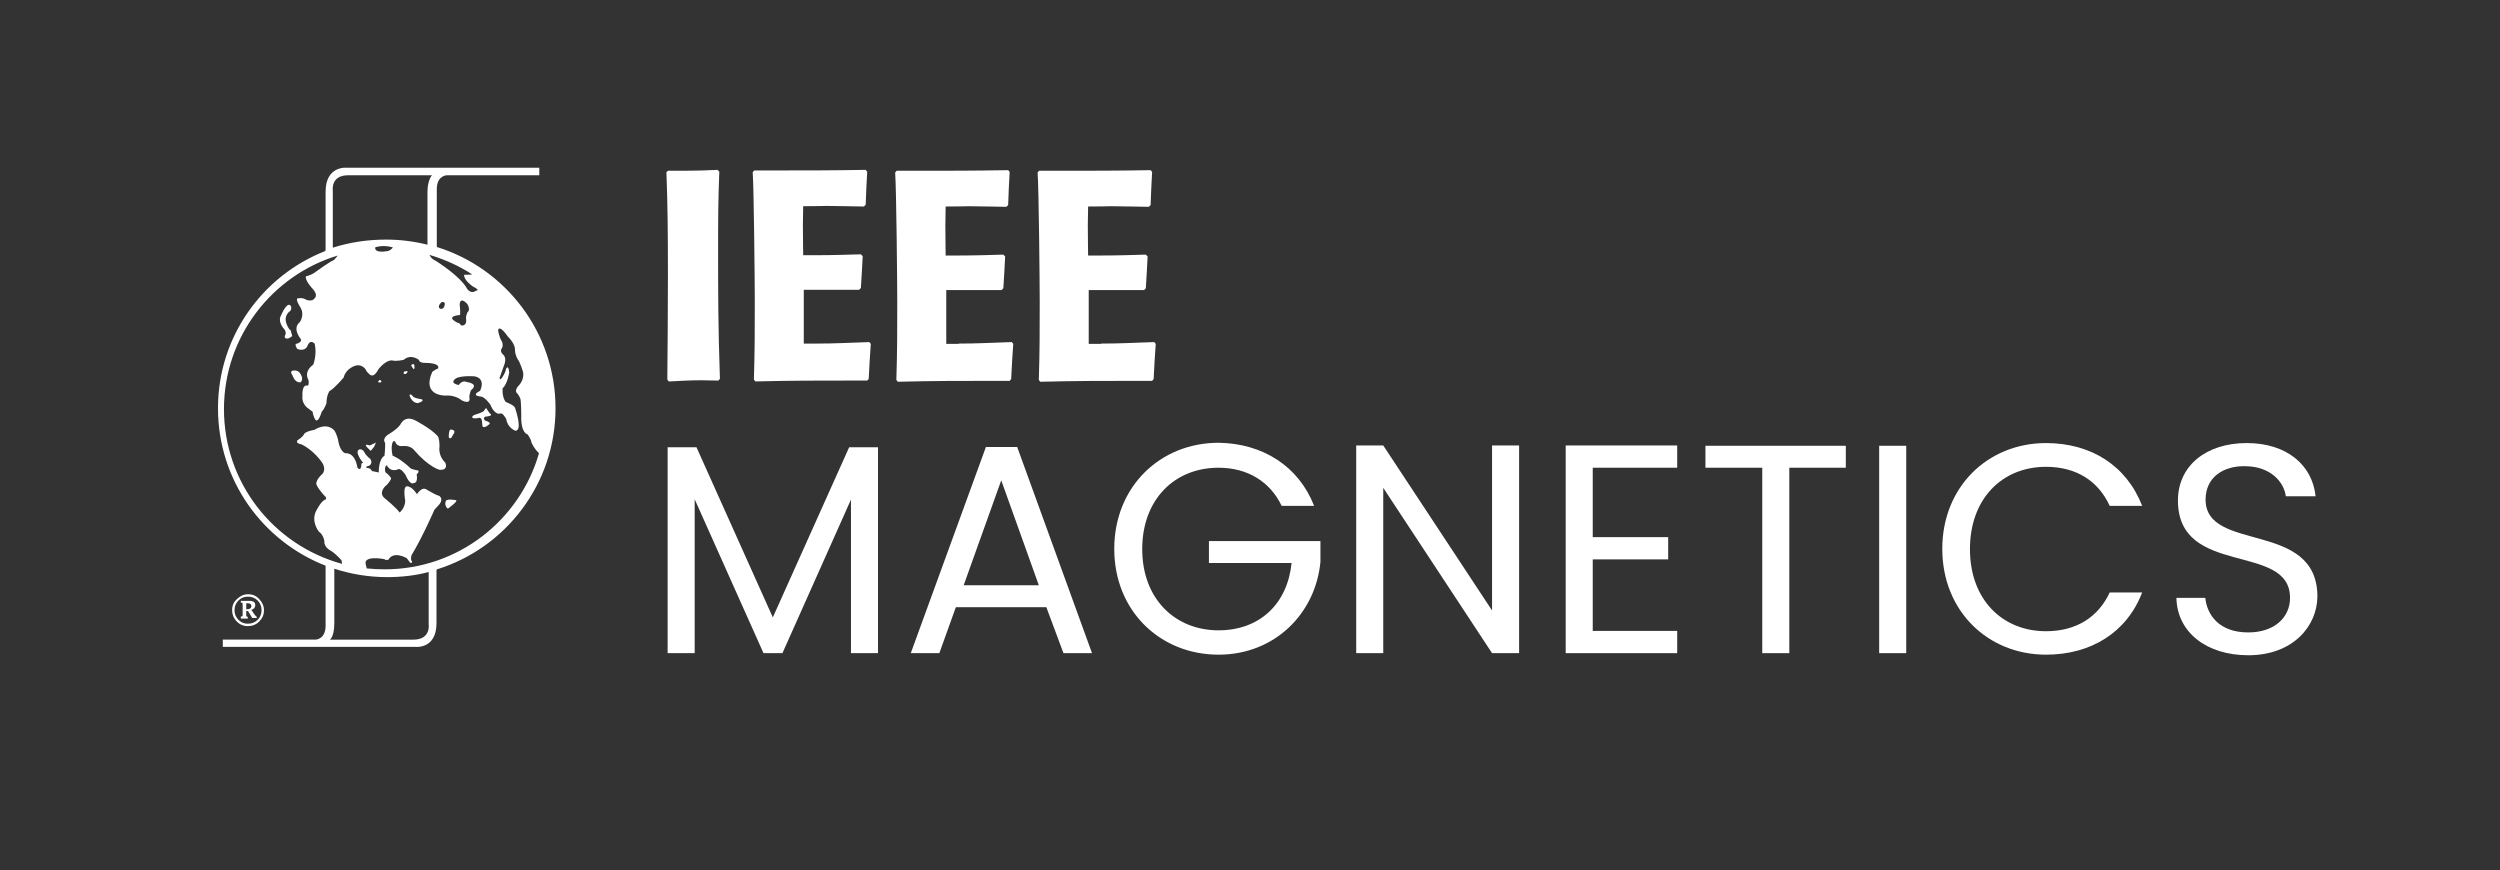 <svg xmlns="http://www.w3.org/2000/svg" xmlns:xlink="http://www.w3.org/1999/xlink" xmlns:xodm="http://www.corel.com/coreldraw/odm/2003" xml:space="preserve" width="265.465mm" height="92.412mm" style="shape-rendering:geometricPrecision; text-rendering:geometricPrecision; image-rendering:optimizeQuality; fill-rule:evenodd; clip-rule:evenodd" viewBox="0 0 26546.54 9241.18"><rect x="0" y="0" width="26546.54" height="9241.18" fill="#333333" stroke="none"/> <defs>  <style type="text/css">   <![CDATA[    .fil0 {fill:white;fill-rule:nonzero}   ]]>  </style> </defs> <g id="Capa_x0020_1">    <g id="magsoc-logo.svg">   <g>    <g>     <path class="fil0" d="M3457.3 6006.92c-670.19,-261.75 -1142.55,-909.63 -1142.55,-1672.33 0,-759.57 472.36,-1407.45 1139.42,-1669.2l3.13 -15.92 0 -612.77c0,-284.07 229.79,-255.37 229.79,-255.37l2020.22 0 19.17 0 0 79.74 -982.96 0c0,0 -105.31,3.13 -105.31,146.8l0 612.77 3.14 3.13c727.73,226.78 1257.51,906.49 1257.51,1710.82 0,804.32 -529.78,1484.04 -1257.51,1710.69l-6.39 6.39 0 564.88c0,284.07 -229.79,252.11 -229.79,252.11l-2020.22 0 -19.18 0 0 -76.6 986.23 0c0,0 105.3,-3.13 105.3,-146.8l0 -631.95 0 -6.39zm1094.67 66.95c-143.67,38.35 -290.47,54.28 -443.66,54.28 -194.69,0 -382.98,-31.97 -558.49,-89.39l0 19.18 0 555.36c0,156.33 -47.89,178.76 -47.89,178.76l887.32 0c188.29,0 162.72,-162.72 162.72,-162.72l0 -529.78 0 -25.69zm-12.79 -3491.47l0 -542.57c0,-130.88 47.89,-178.76 47.89,-178.76l-890.45 0c-188.29,0 -162.72,162.72 -162.72,162.72l0 590.45 0 15.93c178.76,-57.3 367.06,-86.01 568.14,-86.01 150.06,0 296.85,19.18 437.26,54.28l-0.12 -16.04zm303.25 2728.76c0,0 -98.91,-19.18 -108.56,9.53 0,0 -19.18,41.49 15.92,76.6 0,0 6.39,9.52 31.97,-15.93 0,0 82.99,-60.67 60.67,-70.2zm172.37 -2396.8c-137.27,-89.39 -290.46,-159.59 -453.18,-207.48 0,0 9.53,38.36 67.06,63.81 0,0 261.76,162.73 331.96,296.86 0,0 41.5,60.67 92.52,19.18 0,0 57.42,0 -31.96,-44.63 0,0 -98.92,-67.07 -92.52,-124.49l31.84 -0.12 54.28 -3.13zm-325.56 293.6c0,0 -51.03,44.63 -19.18,67.06 0,0 19.18,15.93 41.49,-9.53 0,-0.12 38.36,-67.18 -22.31,-57.53zm194.68 137.27c0,0 -118.09,6.39 -73.46,51.02 0,0 41.5,35.1 67.07,35.1 0,0 19.18,41.5 51.03,19.18 0,0 31.96,-9.53 19.18,-76.6 0,0 6.39,-57.41 25.57,-67.06 0,0 19.18,-25.57 -9.53,-76.6 0,0 -76.6,-92.52 -82.99,6.39 3.13,0 9.53,98.92 3.13,108.57zm-1257.5 2604.27c0,0 -60.68,-70.2 -114.96,-102.17 0,0 -73.46,-35.1 -67.06,-102.16 0,0 -9.53,-67.07 -57.42,-98.92 0,0 -86.13,-102.17 -31.97,-217 0,0 57.42,-118.09 102.17,-124.48 0,0 15.92,-19.18 -6.39,-35.11 0,0 -92.52,-98.91 -92.52,-137.27 0,0 0,-41.49 67.07,-102.16 0,0 44.63,-51.03 -9.53,-124.49 0,0 -86.13,-127.62 -217.01,-188.29 0,0 -60.67,-6.4 -41.49,-41.5 0,0 60.67,-35.1 73.46,-70.2 0,0 15.92,-25.57 108.56,-41.5 0,0 124.49,-86.12 210.61,6.4 0,0 31.97,44.63 44.63,124.48 0,0 15.93,98.91 73.46,118.09 0,0 98.91,-19.18 127.62,153.2 0,0 35.1,44.63 41.5,-25.58 0,0 -6.4,-25.57 19.18,-25.57 0,0 -86.13,-102.17 -51.03,-137.27 0,0 41.5,-31.96 73.46,41.5 0,0 31.97,41.49 51.03,51.02 0,0 35.1,41.49 -6.4,73.46l-31.96 9.53 0 15.92c0,0 41.49,-6.39 57.42,31.97l73.46 15.92c0,0 -6.4,-137.27 60.67,-178.77 0,0 9.53,-92.51 6.39,-137.27 0,0 -35.1,-35.1 25.58,-82.99 0,0 102.16,-57.41 137.27,-111.69 0,0 41.49,-98.92 153.19,-44.63 0,0 162.72,82.98 236.18,162.72 0,0 25.57,9.53 25.57,118.09 0,0 -19.18,92.52 60.68,169.11 0,0 41.49,82.99 -60.68,76.6 0,0 -111.69,-25.57 -271.28,-210.61 0,0 -35.1,-51.02 -124.48,-41.49 0,0 -60.68,9.52 -76.6,-51.03l-19.42 0.24c0,0 -31.97,41.5 -6.39,153.2 0,0 76.59,25.57 194.68,137.27 0,0 51.03,19.17 76.6,19.17 0,0 15.92,15.93 -15.92,41.5 0,0 19.18,92.52 -31.97,92.52 0,0 -35.1,31.96 -86.12,-86.13 0,0 -51.03,-82.99 -86.13,-57.41 0,0 -73.46,31.96 -111.7,-44.64 0,0 -31.96,9.53 -15.92,73.46 0,0 60.67,44.64 60.67,70.21 0,0 -25.57,51.02 -60.67,76.59 0,0 -76.6,70.21 -9.53,127.62 0,0 134.01,108.57 159.59,153.2 0,0 57.41,-41.5 60.67,-124.49 0,0 -31.97,-169.11 25.57,-153.19 0,0 44.63,0 98.91,82.99 0,0 51.03,-82.99 98.92,-51.02 0,0 111.69,67.06 134.01,67.06 0,0 51.02,25.58 9.53,86.13l-57.54 63.69c0,0 -124.48,287.2 -242.57,481.89 0,0 -15.93,51.03 6.39,67.07 0,0 -6.39,31.96 -25.57,6.39l-31.97 -41.49c0,0 -137.27,-82.99 -194.69,15.92 0,0 -25.57,9.53 -44.63,-6.39 0,0 -229.79,-44.63 -194.68,60.67l9.52 38.36c63.81,6.39 127.62,9.53 191.56,9.53 775.49,0 1433.01,-520.25 1637.23,-1231.94l-28.71 -31.96c0,0 -51.02,-60.68 -57.42,-108.56 0,0 -15.92,-35.11 -35.1,-60.68 0,0 -73.46,-9.53 -67.07,-204.21 0,0 0,-137.27 -9.53,-175.51 0,0 -19.17,-44.63 -35.1,-57.42 0,0 -35.1,-25.57 19.18,-82.99 0,0 60.68,-57.42 44.63,-143.66 0,0 -31.96,-102.17 -51.02,-124.49 0,0 -31.97,-44.63 -35.1,-108.56 0,0 9.53,-57.42 -76.6,-143.66 0,0 -86.12,-127.62 -102.17,-67.07 0,0 6.4,67.07 41.5,124.49 0,0 19.18,41.49 -6.4,76.59 0,0 -19.18,25.57 19.18,60.68 0,0 35.1,25.57 15.93,92.51l-54.29 153.32c0,0 0,41.49 35.11,-15.92 0,0 31.96,-51.03 31.96,-76.6 0,0 25.57,-60.68 35.1,35.1 0,0 -15.92,118.09 -70.2,169.12 0,0 -9.53,86.12 31.97,143.66 0,0 86.12,31.96 98.91,60.67 0,0 86.12,242.58 6.39,245.71 0,0 -82.99,-25.57 -98.91,-124.48 0,0 -31.97,-60.67 -57.42,-60.67 0,0 -57.42,35.1 -111.7,-92.52 0,0 -57.41,-82.99 -102.17,-86.13 0,0 -111.69,-6.39 -6.39,-60.67 0,0 67.07,-127.62 -57.42,-153.19 0,0 -188.29,-15.93 -220.26,41.49 0,0 -35.1,31.97 51.03,51.02 0,0 35.1,-57.41 86.12,-31.96 0,0 134.02,15.92 44.64,86.12 0,0 -25.58,51.03 -15.93,92.52 0,0 9.53,60.68 -82.99,15.93 0,0 -67.06,-60.68 -175.5,-51.03 0,0 -252.11,6.39 -137.28,-252.1 0,0 31.97,-25.58 60.68,-35.1 0,0 41.49,-60.68 -153.19,-60.68 0,0 -41.5,0 -51.03,-31.96 0,0 -82.99,-67.07 -159.58,0 0,0 -76.6,19.17 -124.49,6.39 0,0 -60.67,-9.53 -143.66,92.52 0,0 -44.63,98.91 -92.52,57.41 0,0 -41.49,-35.1 -41.49,-51.02 0,0 -51.03,-86.13 -150.06,-25.57 0,0 -67.07,31.96 -86.13,108.56 0,0 -98.91,118.09 -150.05,143.66 0,0 -31.97,44.63 -31.97,127.62 0,0 -19.18,60.68 -51.02,92.52 0,0 -41.5,150.06 -76.6,67.07 0,0 -19.18,-44.63 -19.18,-67.07 0,0 -19.18,-15.92 -41.49,-31.96 0,0 -76.6,-41.5 -67.07,-137.27 0,0 -9.53,-127.62 57.42,-108.56 0,0 15.92,-9.53 6.39,-60.68 0,0 -57.42,-82.99 51.02,-162.72 0,0 41.5,-98.91 15.93,-220.26 0,0 -44.63,-57.42 -76.6,19.18 0,0 -19.18,67.07 -108.56,35.1 0,0 -41.5,-57.42 0,-57.42 0,0 57.42,-19.18 35.1,-51.02 0,0 -92.52,-108.56 -9.53,-175.51 0,0 57.42,-76.6 6.39,-159.58 0,0 -51.02,-76.6 -31.96,-92.52 0,0 57.42,-15.93 98.91,15.92 0,0 60.67,19.18 82.99,-15.92 0,0 44.63,-31.97 -15.92,-98.92 0,0 -92.52,-98.91 -73.46,-137.27 0,0 41.49,-6.39 86.12,-35.1 0,0 175.51,-127.62 210.61,-137.27l41.5 -47.89c-698.9,210.61 -1209.62,861.74 -1209.62,1630.84 0,785.15 529.78,1445.81 1254.25,1643.63l-5.91 -37.88zm-542.57 -2649.03c0,0 -76.6,44.64 -41.49,137.28 0,0 19.17,57.41 44.63,70.2l15.92 60.67c0,0 -41.5,35.1 -60.68,25.57 0,0 -35.1,0 -9.52,-44.63 0,0 9.52,-35.1 -25.58,-67.06 0,0 -57.41,-70.21 -25.57,-127.62 0,0 51.02,-127.62 92.52,-118.09 0.24,-0.13 35.34,15.8 9.77,63.68zm92.64 759.58c-51.15,-6.4 -70.2,-73.34 -70.2,-73.34 -47.89,-67.07 38.23,-51.15 38.23,-51.15 47.89,6.39 63.81,76.6 63.81,76.6 0,57.54 -31.84,47.89 -31.84,47.89zm1260.64 220.26c-60.67,0 -86.12,-73.46 -86.12,-73.46 -9.65,-35.11 25.45,-9.53 25.45,-9.53 6.39,31.96 98.91,41.49 98.91,41.49 41.5,19.18 -38.24,41.5 -38.24,41.5zm724.47 51.02c0,0 35.1,60.67 51.03,67.07 0,0 19.18,19.18 -57.42,25.57 0,0 -31.97,9.53 -6.39,41.49 0,0 60.67,15.93 51.02,35.1 0,0 -57.42,57.42 -76.6,25.58l-6.39 -60.8c0,0 -6.39,-41.49 -41.49,-25.57 0,0 -51.03,9.53 -60.68,-6.39 0,0 -6.39,-19.18 35.1,-31.97 0,0 92.52,-25.57 92.52,-44.63l19.3 -25.45zm-370.19 319.17c-35.11,15.92 -25.58,-31.96 -25.58,-31.96 0,-41.5 15.93,-57.42 15.93,-57.42 57.41,0 41.49,35.1 41.49,35.1l-31.84 54.28zm-810.72 54.28c25.57,-25.57 -9.53,41.5 -9.53,41.5l-35.1 41.49 -41.49 -41.49c-35.11,-41.5 31.96,-15.93 31.96,-15.93l54.16 -25.57zm386.24 -829.77c0,0 25.57,-19.18 31.96,0 0,0 9.53,44.63 -6.39,44.63 -0.12,0 -25.57,-28.71 -25.57,-44.63zm-73.46 70.2c0,0 67.07,-19.18 15.92,25.57 0,-0.12 -41.49,6.28 -15.92,-25.57zm-264.89 89.38c0,0 35.1,6.4 15.92,25.58 0,-0.12 -51.02,12.66 -15.92,-25.58zm67.07 -1366.07c51.02,0 76.59,-41.49 76.59,-41.49 -111.7,-31.97 -188.29,0 -188.29,0 -6.4,63.93 111.7,41.49 111.7,41.49z"></path>     <g>      <path class="fil0" d="M2630.66 6648.4c-44.63,0 -86.12,-15.92 -118.09,-51.02 -31.96,-31.97 -47.88,-73.46 -47.88,-118.1 0,-47.88 15.92,-86.12 51.02,-118.09 35.1,-31.96 70.32,-51.14 118.21,-51.14 47.89,0 86.13,15.92 118.09,51.02 31.97,31.97 51.03,73.46 51.03,118.09 0,47.89 -15.93,86.13 -51.03,121.23 -31.96,32.09 -73.46,48.01 -121.35,48.01zm0 -25.57c41.5,0 76.6,-12.79 105.31,-41.5 28.71,-28.71 41.49,-63.81 41.49,-102.17 0,-38.35 -12.78,-73.46 -41.49,-102.16 -28.71,-28.71 -63.81,-41.5 -102.17,-41.5 -41.49,0 -73.46,12.79 -102.17,41.5 -28.71,28.7 -41.49,63.81 -41.49,102.16 0,38.36 12.78,73.46 41.49,102.17 28.83,28.71 60.8,41.5 99.03,41.5zm-73.33 -57.42l0 -19.18c12.78,0 19.17,-3.14 19.17,-12.79l0 -19.17 0 -82.99 0 -19.18c0,-9.53 -6.39,-12.79 -19.17,-12.79l0 -19.18 66.94 0.12 12.79 0 12.78 0c41.5,0 60.68,15.92 60.68,44.63 0,25.58 -12.79,41.5 -41.5,51.03l35.1 51.02c9.53,12.79 15.93,19.18 22.32,22.32l0 12.78 -47.89 0.24 -44.63 -73.46 -19.18 0 0 28.71 0 19.18c0,6.39 6.4,12.79 15.92,12.79l0 19.18 -73.33 -0.12 0 -3.14zm57.41 -162.72l0 67.07 6.4 -0.13c31.96,0 47.88,-12.78 47.88,-35.1 0,-19.18 -12.78,-28.71 -41.49,-28.71l-12.79 0 0 -3.13z"></path>     </g>    </g>   </g>   <g>    <path class="fil0" d="M7086.04 4031.34c3.14,-373.46 6.39,-737.26 6.39,-1104.32 0,-459.58 -3.13,-765.96 -15.92,-1097.92l15.92 -15.92 162.73 0.12c137.27,0 229.78,-3.14 363.8,-9.53l19.18 19.18c-12.79,309.52 -12.79,526.64 -12.79,836.17 0,465.97 0,794.67 19.18,1362.81l-15.92 19.18c-35.1,0 -121.23,-3.14 -178.77,-3.14 -130.87,0 -220.26,6.39 -347.88,12.79l-15.92 -19.42z"></path>    <path class="fil0" d="M8665.86 3648.35c207.47,0 357.4,-9.52 564.88,-15.92l15.92 19.18c-9.53,140.41 -15.92,232.93 -22.31,373.45l-15.93 15.81 -134.01 0c-392.51,0 -663.8,0 -1053.17,9.53l-15.92 -19.18c9.53,-306.39 9.53,-523.39 9.53,-829.78 0,-191.55 -9.53,-1203.22 -22.32,-1372.34l15.92 -19.18 194.69 0.12c367.06,0 622.3,0 989.36,-6.39l15.92 19.18c-6.39,130.88 -12.78,220.26 -15.92,351.01l-19.18 19.18c-79.73,0 -248.97,-6.39 -395.77,-6.39 -44.63,0 -89.38,3.14 -248.96,3.14 0,28.71 -3.14,137.27 -3.14,201.08 0,121.23 3.14,252.1 3.14,319.17l137.27 0c175.5,0 363.8,-6.39 475.5,-9.53l19.18 19.18c-3.14,95.77 -12.79,213.87 -19.18,338.35l-19.18 19.18 -587.2 -0.12 0 571.27 130.88 0z"></path>    <path class="fil0" d="M10178.6 3648.35c207.48,0 357.41,-9.52 564.89,-15.92l15.92 19.18c-9.53,140.41 -15.92,232.93 -22.32,373.45l-15.92 19.18 -134.01 -0.12c-392.51,0 -663.8,0 -1053.17,9.53l-15.92 -19.18c9.52,-306.38 9.52,-523.39 9.52,-829.77 0,-191.55 -9.52,-1203.23 -22.31,-1372.34l15.92 -19.18 194.69 0.12c367.06,0 622.3,0 989.36,-6.39l15.92 19.18c-6.39,130.87 -12.78,220.25 -15.92,351.01l-19.18 19.18c-79.73,0 -248.97,-6.39 -395.77,-6.39 -44.63,0 -89.38,3.13 -248.97,3.13 0,28.71 -3.13,137.27 -3.13,201.08 0,121.23 3.13,252.11 3.13,319.18l137.27 0c175.51,0 363.81,-6.4 475.5,-9.53l19.18 19.18c-3.13,95.77 -12.78,213.86 -19.18,338.35l-19.18 19.18 -587.07 -0.12 0 571.27 130.75 0 0 -3.26z"></path>    <path class="fil0" d="M11691.47 3648.35c207.48,0 357.41,-9.52 564.89,-15.92l15.92 19.18c-9.53,140.41 -15.92,232.93 -22.32,373.45l-15.92 19.18 -134.13 -0.12c-392.52,0 -663.8,0 -1053.17,9.53l-15.93 -19.18c9.53,-306.38 9.53,-523.39 9.53,-829.77 0,-191.55 -9.53,-1203.23 -22.31,-1372.34l15.92 -19.18 194.69 0.12c367.06,0 622.3,0 989.36,-6.39l15.92 19.18c-6.39,130.87 -12.79,220.25 -15.92,351.01l-19.18 19.18c-79.73,0 -248.97,-6.39 -395.77,-6.39 -44.63,0 -89.38,3.13 -248.97,3.13 0,28.71 -3.13,137.27 -3.13,201.08 0,121.23 3.13,252.11 3.13,319.18l137.39 0c175.51,0 363.8,-6.4 475.5,-9.53l19.18 19.18c-3.13,95.77 -12.78,213.86 -19.18,338.35l-19.18 19.18 -587.19 -0.12 0 571.27 130.87 0 0 -3.26z"></path>   </g>   <g>    <polygon class="fil0" points="7086.04,4749.41 7395.68,4749.41 8206.28,6555.76 9016.87,4749.41 9323.26,4749.41 9323.26,6935.61 9036.05,6935.61 9036.05,5304.77 8308.33,6935.61 8107.37,6935.61 7376.5,5301.51 7376.5,6935.61 7089.3,6935.61 7089.3,4749.41 "></polygon>    <path class="fil0" d="M11110.55 6447.32l-960.65 0 -175.51 488.29 -303.25 0 797.93 -2189.33 331.95 0 794.68 2189.33 -303.25 0 -181.9 -488.29zm-478.76 -1346.77l-398.91 1113.84 797.93 0 -399.02 -1113.84z"></path>    <path class="fil0" d="M13954.26 5371.83l-344.74 0c-121.23,-255.36 -360.67,-405.29 -670.19,-405.29 -465.97,0 -810.59,335.09 -810.59,864.87 0,526.65 347.88,861.74 810.59,861.74 434.01,0 730.86,-277.68 775.49,-714.94l-877.66 0 0 -232.92 1184.05 -0.12 0 220.26c-51.03,545.7 -481.9,986.22 -1081.88,986.22 -619.16,0 -1107.45,-462.72 -1107.45,-1123.37 0,-660.66 488.29,-1126.63 1107.45,-1126.63 465.97,6.27 848.95,245.71 1014.93,670.18z"></path>    <polygon class="fil0" points="16130.8,4730.23 16130.8,6935.61 15843.6,6935.61 14688.26,5180.28 14688.26,6935.61 14401.05,6935.61 14401.05,4730.23 14688.26,4730.23 15843.6,6482.42 15843.6,4730.23 "></polygon>    <polygon class="fil0" points="17809.53,4966.42 16912.69,4966.42 16912.69,5703.67 17713.76,5703.67 17713.76,5939.85 16912.69,5939.85 16912.69,6699.42 17809.53,6699.42 17809.53,6935.61 16625.48,6935.61 16625.48,4730.23 17809.53,4730.23 "></polygon>    <polygon class="fil0" points="18109.52,4733.49 19599.96,4733.49 19599.96,4966.42 18999.97,4966.42 18999.97,6935.61 18712.77,6935.61 18712.77,4966.42 18109.52,4966.42 "></polygon>    <polygon class="fil0" points="19954.23,4733.49 20241.44,4733.49 20241.44,6935.61 19954.23,6935.61 "></polygon>    <path class="fil0" d="M21725.6 4704.78c478.75,0 855.34,239.32 1021.32,667.05l-344.74 0c-121.23,-264.89 -354.28,-414.94 -676.58,-414.94 -462.72,0 -807.46,335.09 -807.46,874.52 0,536.18 344.74,871.27 807.46,871.27 322.3,0 555.35,-150.06 676.58,-411.69l344.62 0c-162.72,424.48 -542.57,660.66 -1021.32,660.66 -615.91,0 -1101.06,-462.72 -1101.06,-1123.37 0,-660.66 485.15,-1123.5 1101.18,-1123.5z"></path>    <path class="fil0" d="M23873.43 6957.92c-443.65,0 -756.43,-245.71 -762.83,-609.63l306.39 0.12c19.18,181.9 146.8,367.06 456.44,367.06 277.68,0 443.66,-159.59 443.66,-367.06 0,-593.59 -1190.44,-213.87 -1190.44,-1034.11 0,-363.81 293.6,-609.64 730.86,-609.64 421.34,0 695.76,229.79 730.86,564.88l-316.03 0.12c-19.18,-150.05 -159.59,-315.91 -427.62,-319.17 -236.18,-6.39 -424.47,118.09 -424.47,354.28 0,568.14 1187.3,213.86 1187.3,1030.85 -3.26,312.78 -258.62,622.3 -734.12,622.3z"></path>   </g>  </g> </g></svg>